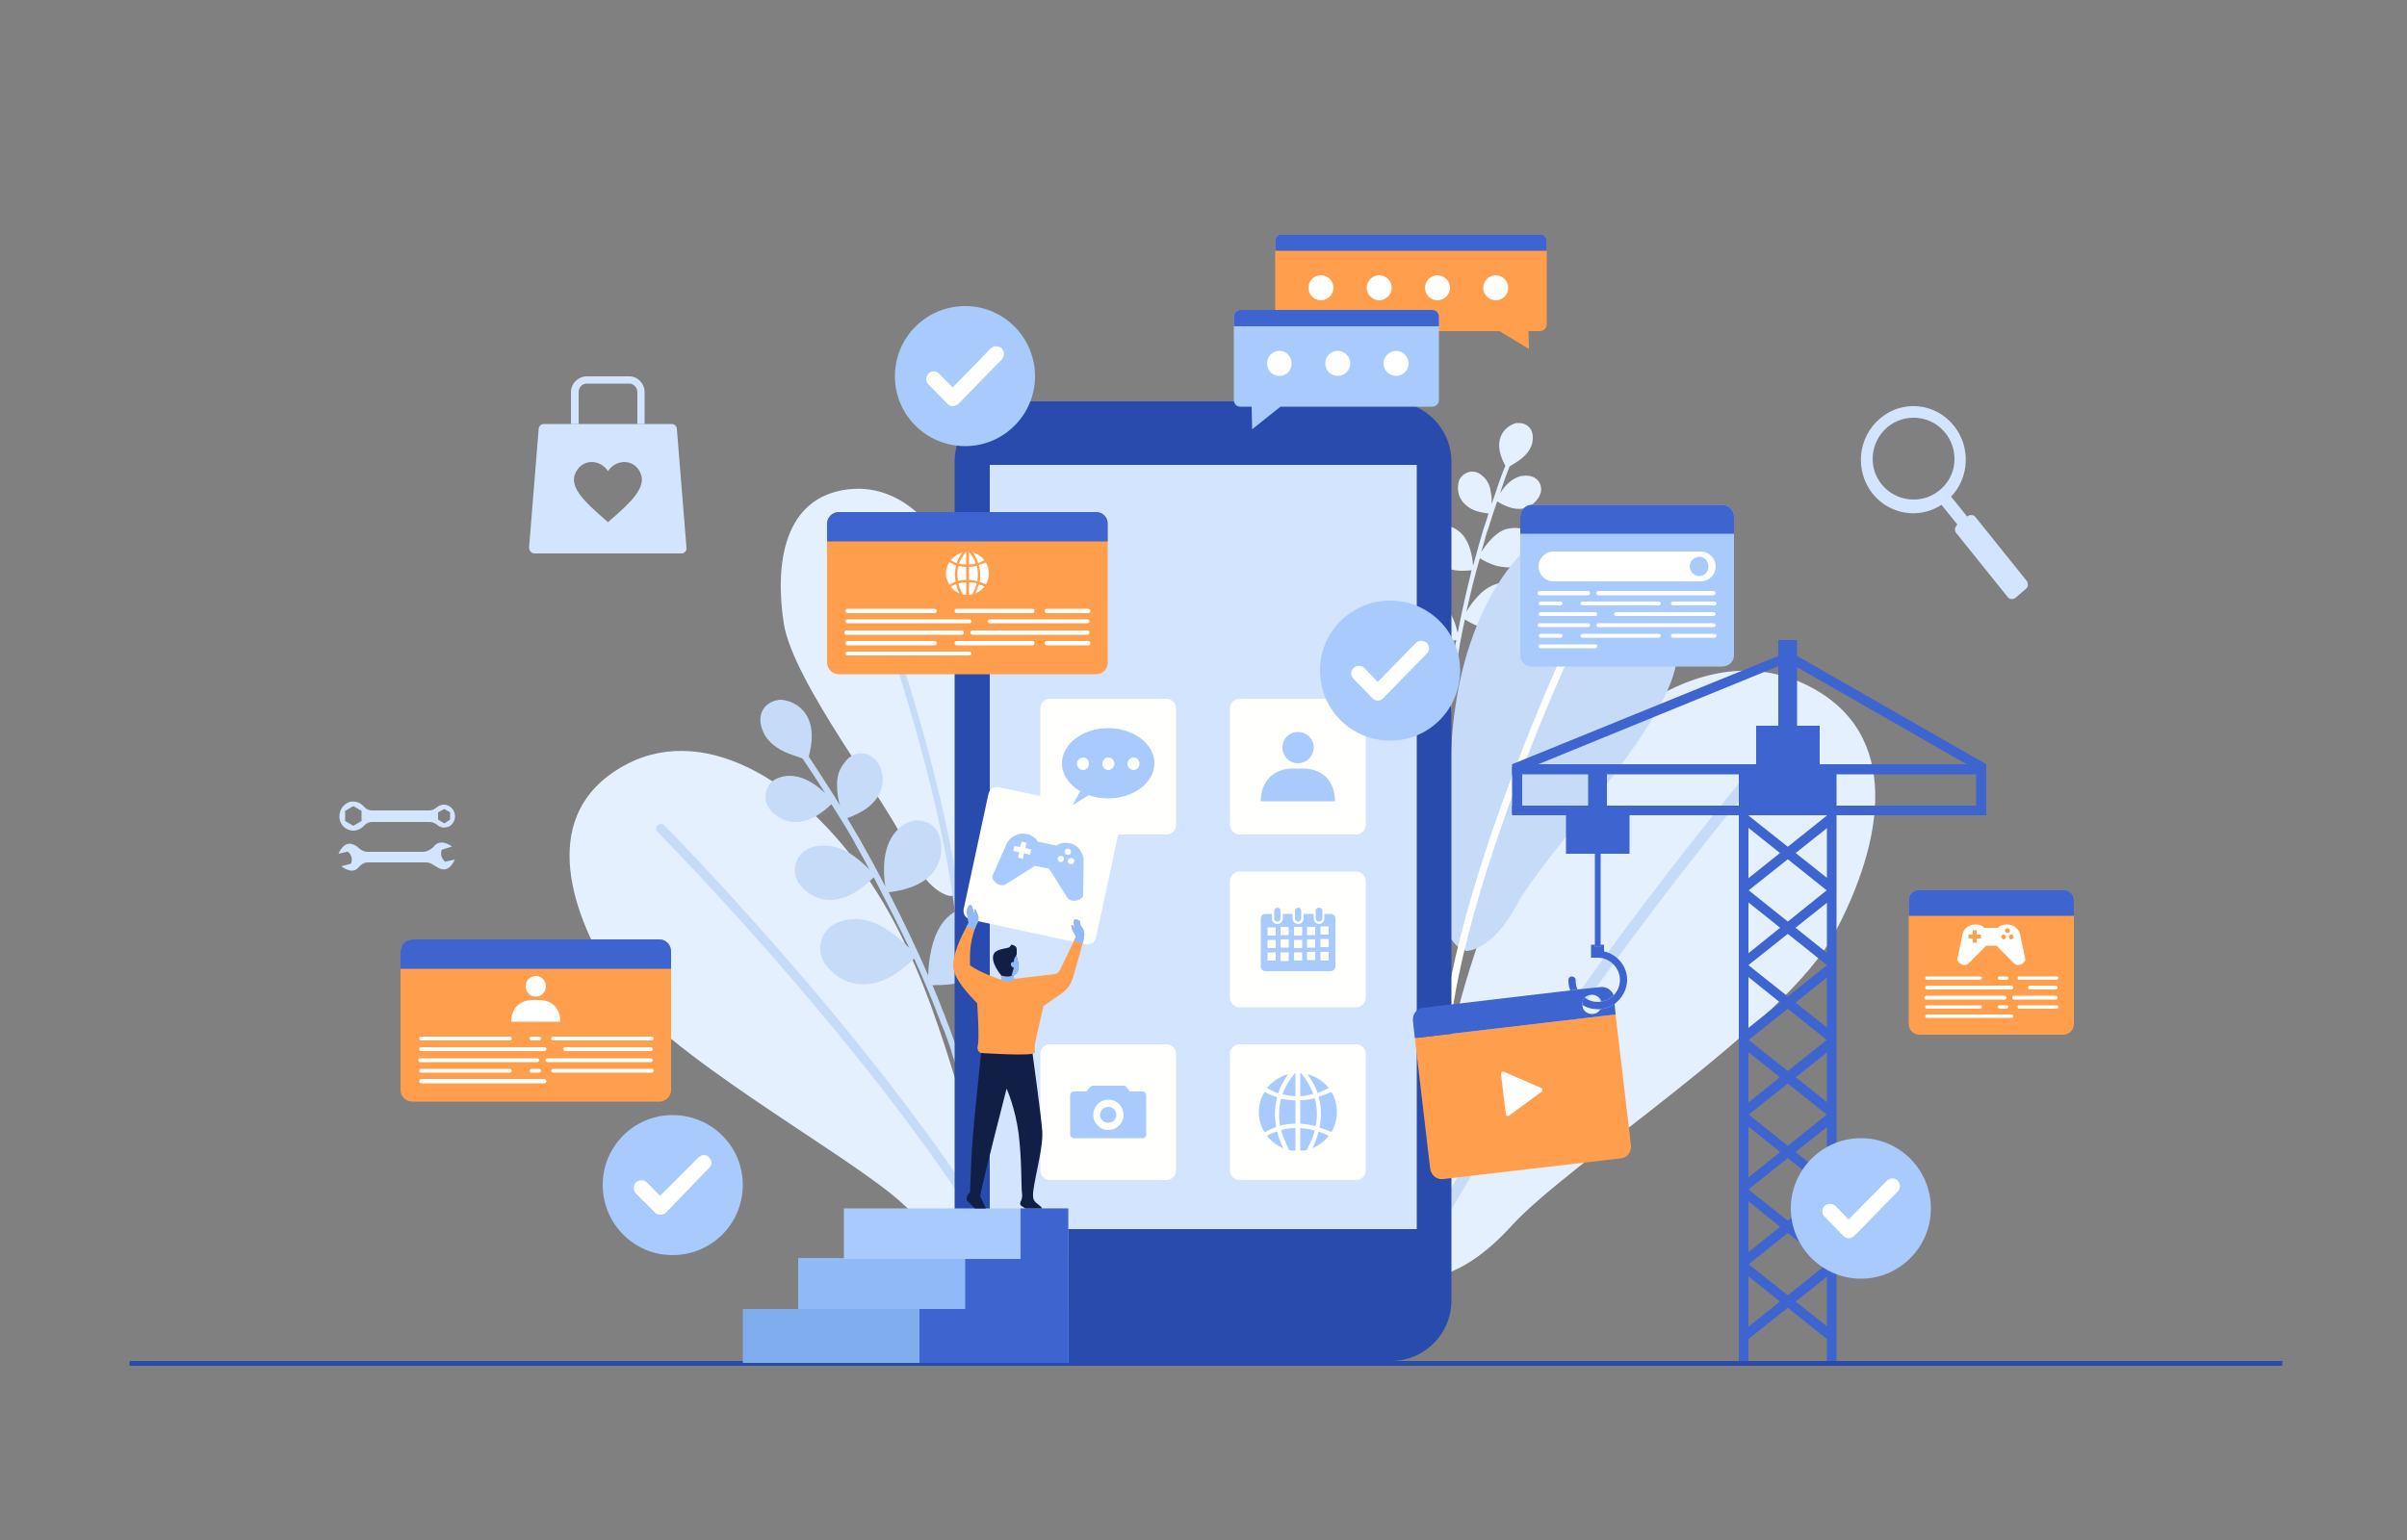 <svg version="1.2" xmlns="http://www.w3.org/2000/svg" viewBox="0 0 500 320" width="500" height="320">
	<rect x="0" y="0" width="500" height="320" fill="#808080" stroke="none"/>
	<title>People Build Mobile App Development Process Flat Design Illustration 04-ai</title>
	<style>
		.s0 { fill: #294bad } 
		.s1 { fill: #e5f0ff } 
		.s2 { fill: #c6dbf7 } 
		.s3 { fill: #ffffff } 
		.s4 { fill: #d3e4ff } 
		.s5 { fill: #fffffe } 
		.s6 { fill: #a8cafc } 
		.s7 { fill: #ff9f4d } 
		.s8 { fill: #3e64cf } 
		.s9 { fill: #80aded } 
		.s10 { fill: #8fbaf7 } 
		.s11 { fill: #111f47 } 
	</style>
	<g id="_Artboards_">
	</g>
	<g id="Layer 1">
		<g id="&lt;Group&gt;">
			<g id="&lt;Group&gt;">
				<g id="&lt;Group&gt;">
					<path id="&lt;Path&gt;" class="s0" d="m474.1 283.8h-447.2v-1h447.2z"/>
				</g>
				<g id="&lt;Group&gt;">
					<g id="&lt;Group&gt;">
						<g id="&lt;Group&gt;">
							<path id="&lt;Path&gt;" class="s1" d="m205 258.2c0 0-6.6 2.4-17.2-7.8-10.7-10.2-50.8-31.6-60.5-47-9.7-15.4-14.7-34.3 1.6-43.9 16.3-9.7 37.2 1.8 51.9 23.8 14.6 21.9 18.6 49.2 23.4 56.8 4.7 7.6 5.4 14.9 0.8 18.1z"/>
						</g>
						<g id="&lt;Group&gt;">
							<path id="&lt;Path&gt;" class="s2" d="m213.6 268.2h-2.1c-24-43.9-74.3-94.7-74.9-95.3-0.4-0.4-0.4-1 0-1.4 0.4-0.4 1-0.4 1.4 0 0.6 0.6 51.7 52.3 75.6 96.7z"/>
						</g>
					</g>
					<g id="&lt;Group&gt;">
						<g id="&lt;Group&gt;">
							<path id="&lt;Path&gt;" class="s1" d="m197.5 186.2c0 0-4.8-0.3-8.9-9.8-4-9.5-23.8-34.4-25.8-46.9-1.9-12.6 0.1-26.1 13.2-27.8 13.1-1.7 23.4 11.5 26.7 29.6 3.3 18.2-1.7 36.8-0.7 43 1 6.2-0.7 11.1-4.5 11.9z"/>
						</g>
						<g id="&lt;Group&gt;">
							<path id="&lt;Path&gt;" class="s2" d="m199.6 213.8q-0.1 0-0.2 0c-0.4-0.1-0.7-0.4-0.6-0.8 4.7-33.5-21.3-99.9-21.6-100.6-0.1-0.3 0-0.7 0.4-0.8 0.3-0.2 0.7 0 0.9 0.3 0.2 0.7 26.4 67.4 21.6 101.3 0 0.3-0.3 0.5-0.5 0.6z"/>
						</g>
					</g>
					<path id="&lt;Path&gt;" class="s2" d="m207.9 192.5q0.1 0.5 0.2 1.1 0 0 0 0c0 1 0 2.1-0.3 3.3-0.5 1.6-1.3 3.3-2.9 4.7-2.1 1.8-5.4 3.1-10.6 3.1q-0.3 0-0.6 0 1 2.3 1.9 4.7v0.1q0.6 1.2 1 2.5 0.3 0.7 0.6 1.5c1.1 3 2.2 6.1 3.2 9.3q0.9 2.8 1.7 5.6 1 3.3 1.7 6.6 0.1 0.3 0.2 0.6l-1.3 0.3q-0.2-1.1-0.5-2.1-1.1-4.8-2.7-9.6-0.8-2.6-1.7-5.1-0.1-0.4-0.2-0.8-0.7-2.1-1.5-4.2-0.3-0.7-0.6-1.4c-1.7-4.6-3.6-9.1-5.6-13.5q-1.8 1.7-3.4 2.8-0.6 0.4-1.2 0.8c-3.5 2-6.5 2-8.8 1.3q-0.2-0.1-0.3-0.1c-3.2-1.2-5.1-3.8-5.5-5v-0.1q-0.2-0.6-0.3-1.3c-0.2-2.8 1.3-6.1 6.4-6.6q0.2 0 0.5 0 0.6-0.1 1.3 0c4.3 0.4 8.2 3.9 10.3 6-2.5-5.2-5-10.1-7.4-14.7-2.3 2.3-4.4 3.6-6.2 4.2q-0.8 0.3-1.6 0.4c-3.9 0.6-6.6-1.7-7.8-3.4q-0.4-0.6-0.5-1-0.1-0.2-0.1-0.4c-0.4-1.5-0.2-3.5 1.3-4.8q0.5-0.5 1.2-0.9 1.2-0.6 2.9-0.7c1.6-0.1 3.1 0.3 4.5 0.9q0.7 0.3 1.3 0.7c1.7 1.1 3.2 2.4 4.1 3.4q-1.4-2.7-2.8-5.1-0.4-0.7-0.8-1.5c-1.5-2.6-3-4.9-4.3-7-3.7 3.6-6.8 4.1-9.1 3.5-1.4-0.4-2.5-1.2-3.3-2-0.5-0.5-0.8-1.1-1-1.5q-0.1-0.1-0.1-0.1c-0.2-0.8-0.3-1.8 0-2.7 0.4-1.5 1.7-2.9 4.6-3.1q1 0 1.9 0.2c2.3 0.5 4.3 2.1 5.7 3.4-2-3.2-3.7-5.7-4.7-7.2-0.5-0.2-1.2-0.4-2-0.7-2.2-0.7-5-2.2-6.1-4.7-1.9-4.1 0.7-6.4 2.9-6.7q0.2-0.1 0.5-0.1c2.4 0 8.6 2.2 6 11.8 1.2 1.8 3 4.6 5.3 8.2q0.6 1 1.2 2c-0.3-0.9-0.5-2.1-0.6-3.3-0.1-1.6 0-3.3 0.9-4.7q0.7-1.2 1.5-1.9c2.1-1.7 4.4-0.9 5.6 0.4 1 0.9 2.8 4.9-0.1 8.4q-0.8 1-2.1 1.9-1.5 1-3.7 1.8 0.8 1.4 1.7 2.9 0.4 0.7 0.9 1.5c1.7 3 3.5 6.3 5.3 9.8-0.4-2.5-0.8-8.1 2.2-11.4q0.8-0.9 1.6-1.4c2.3-1.5 4.4-1 5.9 0.1 0.5 0.4 0.9 0.9 1.1 1.3 1.1 1.6 2.4 8.6-5.3 11.5q-0.9 0.3-1.9 0.6-1.3 0.3-2.9 0.5c2.7 5.3 5.6 11.2 8.2 17.3 0-0.7 0.1-1.7 0.2-2.7 0.4-3.3 1.4-7.5 4.4-9.9 5.1-4 9-1.3 10.3 1.6q0.1 0.3 0.2 0.8z"/>
					<path id="&lt;Path&gt;" class="s1" d="m291 126.9q0 0.3 0.1 0.8 0 0 0 0c0.1 0.6 0.3 1.4 0.7 2.1 0.5 1.1 1.3 2.1 2.6 2.8 1.7 0.9 4.2 1.3 7.7 0.5q0.2-0.1 0.4-0.1-0.3 1.7-0.6 3.5v0.1q-0.1 0.9-0.3 1.8 0 0.5-0.1 1.1-0.5 3.4-0.8 6.8-0.2 2.1-0.3 4.1-0.1 2.4-0.1 4.7 0 0.2 0 0.5l0.9-0.1q-0.1-0.7 0-1.4 0-3.5 0.3-7 0.2-1.9 0.4-3.7 0-0.3 0.1-0.6 0.1-1.5 0.3-3 0.1-0.6 0.2-1.1 0.7-5.1 1.8-10 1.4 0.9 2.7 1.4 0.5 0.2 0.9 0.3c2.7 0.8 4.7 0.4 6.2-0.5q0.1 0 0.2-0.1c1.9-1.2 2.8-3.3 2.9-4.2q0.1-0.5 0-1c-0.2-1.9-1.8-3.9-5.3-3.5q-0.2 0-0.4 0.1-0.4 0-0.8 0.2c-2.9 0.9-5 3.9-6.1 5.7 0.9-4 1.8-7.7 2.8-11.1 1.8 1.1 3.5 1.7 4.8 1.8q0.6 0.1 1.1 0.1c2.8-0.2 4.3-2.2 4.8-3.5q0.2-0.5 0.2-0.8 0-0.1 0-0.3c0.1-1.1-0.4-2.4-1.6-3.1q-0.4-0.2-1-0.4-0.8-0.2-2.1 0c-1 0.1-2 0.6-2.8 1.3q-0.4 0.3-0.8 0.7c-1 1-1.8 2.1-2.3 2.9q0.6-2 1.1-3.9 0.2-0.6 0.4-1.1c0.6-2 1.2-3.8 1.8-5.5 3.1 1.9 5.3 1.8 6.7 1 0.9-0.5 1.5-1.2 1.9-1.8 0.3-0.5 0.4-0.9 0.5-1.2q0-0.1 0-0.1c0.1-0.6 0-1.2-0.3-1.8-0.6-1-1.7-1.7-3.7-1.4q-0.6 0.1-1.2 0.4c-1.5 0.7-2.6 2.1-3.3 3.2 0.8-2.5 1.5-4.4 2-5.6q0.5-0.3 1.3-0.8c1.3-0.8 3-2.2 3.4-4.1 0.6-3.1-1.4-4.2-3-4.1q-0.1 0-0.3 0c-1.7 0.4-5.6 2.8-2.3 8.9-0.6 1.4-1.4 3.6-2.3 6.4q-0.3 0.8-0.6 1.6c0.1-0.7 0.1-1.6-0.1-2.4-0.1-1.1-0.5-2.2-1.3-3.1q-0.7-0.7-1.3-1c-1.7-0.8-3.1 0.1-3.8 1.1-0.5 0.8-1.1 3.8 1.4 5.7q0.7 0.6 1.7 1 1.2 0.4 2.8 0.6-0.3 1.1-0.7 2.2-0.2 0.6-0.4 1.2-1 3.4-2.1 7.5c-0.1-1.8-0.7-5.7-3.2-7.4q-0.7-0.5-1.3-0.7c-1.8-0.7-3.2 0-4 1q-0.4 0.5-0.6 1c-0.4 1.3-0.3 6.2 5.4 7q0.6 0.1 1.4 0.1 0.9 0 2-0.1c-1 4-2 8.4-2.9 13q-0.2-0.8-0.5-1.8c-0.8-2.2-2.2-4.9-4.5-6-4.1-2-6.3 0.5-6.8 2.6q0 0.2 0 0.6z"/>
					<g id="&lt;Group&gt;">
						<g id="&lt;Group&gt;">
							<path id="&lt;Path&gt;" class="s1" d="m294.5 265.3c0 0 7.9 2.2 19.6-10.7 11.7-12.9 57-41.7 67-60.7 10.1-18.9 14.3-41.6-5.7-51.5-20-9.9-43.6 5.4-59 32.5-15.3 27.2-17.6 59.7-22.5 69-5 9.4-5 18.1 0.6 21.4z"/>
						</g>
						<g id="&lt;Group&gt;">
							<path id="&lt;Path&gt;" class="s2" d="m367.5 158.8c-0.6 0.8-52.4 61.5-77.6 114.4h-2.5c25.2-53.5 77.7-115.1 78.4-115.9 0.4-0.4 1.1-0.5 1.6-0.1 0.5 0.4 0.5 1.1 0.1 1.6z"/>
						</g>
					</g>
					<g id="&lt;Group&gt;">
						<g id="&lt;Group&gt;">
							<path id="&lt;Path&gt;" class="s2" d="m304.6 197.6c0 0 5.3 0.2 10.6-9.8 5.4-9.9 29.4-35.1 32.7-48.6 3.4-13.5 2.5-28.4-11.6-31.5-14.1-3.2-26.6 10.2-32 29.6-5.4 19.5-1.8 40.3-3.5 46.9-1.6 6.7-0.3 12.2 3.8 13.4z"/>
						</g>
						<g id="&lt;Group&gt;">
							<path id="&lt;Path&gt;" class="s3" d="m299.6 227.5q0.1 0 0.3 0c0.4 0 0.7-0.4 0.7-0.8-1.9-37 33-106.8 33.3-107.5 0.2-0.3 0-0.8-0.3-1-0.4-0.1-0.8 0-1 0.4-0.4 0.7-35.4 70.8-33.5 108.2 0 0.3 0.2 0.6 0.5 0.7z"/>
						</g>
					</g>
					<g id="&lt;Group&gt;">
						<g id="&lt;Group&gt;">
							<g id="&lt;Group&gt;">
								<path id="&lt;Path&gt;" class="s0" d="m288.9 83.4h-78c-7 0-12.6 5.6-12.6 12.6v174.2c0 7 5.6 12.6 12.6 12.6h78c7 0 12.6-5.6 12.6-12.6v-174.2c0-7-5.6-12.6-12.6-12.6z"/>
							</g>
							<path id="&lt;Path&gt;" class="s4" d="m294.3 255.4h-88.7v-158.8h88.7z"/>
						</g>
						<g id="&lt;Group&gt;">
							<g id="&lt;Group&gt;">
								<path id="&lt;Path&gt;" class="s5" d="m281.7 145.2h-24.2c-1.1 0-2 0.9-2 2v24.2c0 1.1 0.9 2 2 2h24.2c1.1 0 2-0.9 2-2v-24.2c0-1.1-0.9-2-2-2z"/>
								<path id="&lt;Path&gt;" class="s5" d="m242.3 145.2h-24.2c-1.1 0-2 0.9-2 2v24.2c0 1.1 0.9 2 2 2h24.2c1.1 0 2-0.9 2-2v-24.2c0-1.1-0.9-2-2-2z"/>
								<g id="&lt;Group&gt;">
									<path id="&lt;Compound Path&gt;" fill-rule="evenodd" class="s6" d="m277.3 166.5h-15.4c0-4.4 2.9-6.8 6.6-6.8h2.2c3.8 0 6.6 2.4 6.6 6.8zm-4.4-11.2c0 1.8-1.5 3.3-3.3 3.3-1.8 0-3.2-1.5-3.2-3.3 0-1.8 1.4-3.2 3.2-3.2 1.8 0 3.3 1.4 3.3 3.2z"/>
								</g>
							</g>
							<g id="&lt;Group&gt;">
								<path id="&lt;Path&gt;" class="s5" d="m231.3 168.6l-23.7-5c-1.1-0.3-2.1 0.4-2.3 1.5l-5.1 23.7c-0.3 1 0.4 2.1 1.5 2.3l23.7 5.1c1.1 0.2 2.1-0.4 2.3-1.5l5.1-23.7c0.3-1.1-0.4-2.1-1.5-2.4z"/>
								<g id="&lt;Group&gt;">
									<path id="&lt;Compound Path&gt;" fill-rule="evenodd" class="s6" d="m221.7 186.5l-3.4-5.4q-0.2-0.2-0.4-0.6l-3-0.6q-0.2 0.2-0.5 0.4l-5.4 3.4c-1.3 0.9-3.2-0.8-2.8-1.8l2.7-6.1c0.6-1.8 2.5-2.9 4.4-2.5 1 0.2 1.8 0.8 2.3 1.6l3.8 0.8c0.8-0.5 1.7-0.7 2.7-0.5 1 0.2 1.8 0.7 2.3 1.5 0.5 0.7 0.8 1.6 0.7 2.6l-0.1 6.7c0 1-2.4 1.8-3.3 0.5zm-7.5-10l-1.2-0.3 0.2-1.1-1-0.2-0.3 1.1-1.2-0.2-0.2 1 1.2 0.3-0.2 1.1 1 0.3 0.2-1.2 1.3 0.3zm6.4 1.4c-0.3-0.2-0.7 0-0.8 0.3-0.2 0.3 0 0.7 0.3 0.9 0.3 0.1 0.7 0 0.9-0.4 0.1-0.3 0-0.7-0.4-0.8zm1.8-0.6c0.2-0.4 0-0.8-0.3-0.9-0.4-0.2-0.7 0-0.9 0.3-0.1 0.3 0 0.7 0.3 0.9 0.4 0.1 0.8 0 0.9-0.3zm0.7 1.9c0.2-0.3 0-0.7-0.3-0.9-0.4-0.1-0.8 0-0.9 0.4-0.2 0.3 0 0.7 0.3 0.8 0.4 0.2 0.8 0 0.9-0.3z"/>
								</g>
							</g>
							<g id="&lt;Group&gt;">
								<path id="&lt;Path&gt;" class="s5" d="m281.7 181.1h-24.2c-1.1 0-2 0.9-2 2v24.2c0 1.1 0.9 2 2 2h24.2c1.1 0 2-0.9 2-2v-24.2c0-1.1-0.9-2-2-2z"/>
								<g id="&lt;Group&gt;">
									<g id="&lt;Group&gt;">
										<path id="&lt;Compound Path&gt;" fill-rule="evenodd" class="s6" d="m277.4 190.9v9.9c0 0.6-0.5 1-1 1h-13.5c-0.6 0-1-0.4-1-1v-9.9c0-0.6 0.4-1 1-1h1.3v0.9c0 0.7 0.5 1.2 1.1 1.2 0.7 0 1.2-0.5 1.2-1.2v-0.9h2v0.9c0 0.7 0.5 1.2 1.2 1.2 0.6 0 1.1-0.5 1.1-1.2v-0.9h2.1v0.9c0 0.7 0.5 1.2 1.1 1.2 0.6 0 1.1-0.5 1.1-1.2v-0.9h1.3c0.5 0 1 0.4 1 1zm-12.4 7h-1.7v1.7h1.7zm0-2.6h-1.7v1.7h1.7zm0-2.6h-1.7v1.7h1.7zm2.7 5.2h-1.7v1.8h1.7zm0-2.7h-1.7v1.7h1.7zm0-2.6h-1.7v1.7h1.7zm2.8 5.3h-1.7v1.7h1.7zm0-2.6h-1.7v1.7h1.7zm0-2.7h-1.7v1.8h1.7zm2.7 5.2h-1.7v1.7h1.7zm0-2.6h-1.7v1.7h1.7zm0-2.6h-1.7v1.7h1.7zm2.8 5.2h-1.7v1.8h1.7zm0-2.7h-1.7v1.7h1.7zm0-2.6h-1.7v1.7h1.7z"/>
									</g>
									<g id="&lt;Group&gt;">
										<path id="&lt;Path&gt;" class="s6" d="m265.3 188.6c-0.3 0-0.6 0.3-0.6 0.6v1.6c0 0.4 0.3 0.7 0.6 0.7 0.4 0 0.7-0.3 0.7-0.7v-1.6c0-0.3-0.3-0.6-0.7-0.6z"/>
									</g>
									<g id="&lt;Group&gt;">
										<path id="&lt;Path&gt;" class="s6" d="m269.7 188.6c-0.4 0-0.7 0.3-0.7 0.6v1.6c0 0.4 0.3 0.7 0.7 0.7 0.3 0 0.6-0.3 0.6-0.7v-1.6c0-0.3-0.3-0.6-0.6-0.6z"/>
									</g>
									<g id="&lt;Group&gt;">
										<path id="&lt;Path&gt;" class="s6" d="m274 188.6c-0.4 0-0.7 0.3-0.7 0.6v1.6c0 0.4 0.3 0.7 0.7 0.7 0.4 0 0.7-0.3 0.7-0.7v-1.6c0-0.3-0.3-0.6-0.7-0.6z"/>
									</g>
								</g>
							</g>
							<g id="&lt;Group&gt;">
								<path id="&lt;Path&gt;" class="s5" d="m242.3 217h-24.2c-1.1 0-2 0.9-2 1.9v24.3c0 1.1 0.9 2 2 2h24.2c1.1 0 2-0.9 2-2v-24.3c0-1-0.9-1.9-2-1.9z"/>
								<g id="&lt;Group&gt;">
									<g id="&lt;Group&gt;">
										<path id="&lt;Compound Path&gt;" fill-rule="evenodd" class="s6" d="m238.1 227.6v8.1c0 0.4-0.3 0.8-0.7 0.8h-14.3c-0.5 0-0.8-0.4-0.8-0.8v-8.1c0-0.4 0.3-0.8 0.8-0.8h2.6l0.8-1q0.2-0.1 0.4-0.2h6.7q0.2 0.1 0.3 0.2l0.8 1h2.7c0.4 0 0.7 0.4 0.7 0.8zm-4.7 4.1c0-1.8-1.4-3.2-3.2-3.2-1.7 0-3.1 1.4-3.1 3.2 0 1.7 1.4 3.1 3.1 3.1 1.8 0 3.2-1.4 3.2-3.1z"/>
									</g>
									<path id="&lt;Path&gt;" class="s6" d="m228.5 231.7c0-1 0.8-1.7 1.7-1.7 1 0 1.7 0.7 1.7 1.7 0 0.9-0.7 1.6-1.7 1.6-0.9 0-1.7-0.7-1.7-1.6z"/>
								</g>
							</g>
							<g id="&lt;Group&gt;">
								<path id="&lt;Path&gt;" class="s5" d="m281.7 217h-24.2c-1.1 0-2 0.9-2 1.9v24.3c0 1.1 0.9 2 2 2h24.2c1.1 0 2-0.9 2-2v-24.3c0-1-0.9-1.9-2-1.9z"/>
								<g id="&lt;Group&gt;">
									<path id="&lt;Path&gt;" class="s6" d="m265.1 234.2q-1.2 0.4-2.4 1.1c-0.8-1.2-1.2-2.7-1.2-4.2 0-1.6 0.4-3 1.2-4.2q1.3 0.7 2.6 1.1-0.8 3-0.2 6.2z"/>
									<path id="&lt;Path&gt;" class="s6" d="m265.3 235.1q0.4 1.7 1.3 3.5c-1.4-0.6-2.5-1.4-3.4-2.6q1-0.6 2.1-0.9z"/>
									<path id="&lt;Path&gt;" class="s6" d="m265.5 227.2q-1.1-0.4-2.3-1.1c1.1-1.4 2.6-2.4 4.4-2.9q-1.4 1.9-2.1 4z"/>
									<path id="&lt;Path&gt;" class="s6" d="m269 223q0 0 0.1 0v4.8q-1.4-0.1-2.7-0.4 0.8-2.3 2.6-4.4z"/>
									<path id="&lt;Path&gt;" class="s6" d="m266.1 228.3q1.5 0.3 3 0.4v4.8q-1.6 0-3.2 0.4-0.5-2.9 0.2-5.6z"/>
									<path id="&lt;Path&gt;" class="s6" d="m269.1 234.4v4.7q-0.7 0-1.3-0.1-1.1-2.2-1.7-4.2 1.5-0.4 3-0.4z"/>
									<path id="&lt;Path&gt;" class="s6" d="m272.8 227.3q-1.4 0.4-2.7 0.5v-4.8q0.1 0 0.2 0 1.7 2.1 2.5 4.3z"/>
									<path id="&lt;Path&gt;" class="s6" d="m273.1 234.9q-0.5 2-1.7 4.1-0.6 0.1-1.3 0.1v-4.7q1.5 0.1 3 0.5z"/>
									<path id="&lt;Path&gt;" class="s6" d="m273.3 234q-1.6-0.4-3.2-0.5v-4.9q1.5 0 3-0.4 0.8 2.8 0.2 5.8z"/>
									<path id="&lt;Path&gt;" class="s6" d="m273.9 235.1q1.1 0.4 2.1 0.9c-0.8 1.1-2 2-3.4 2.6q0.9-1.8 1.3-3.5z"/>
									<path id="&lt;Path&gt;" class="s6" d="m273.7 227.1q-0.7-2-2.1-3.9c1.8 0.5 3.4 1.5 4.4 2.9q-1.2 0.6-2.3 1z"/>
									<path id="&lt;Path&gt;" class="s6" d="m277.7 231.1c0 1.5-0.4 2.9-1.1 4.1q-1.3-0.5-2.5-0.9 0.7-3.3-0.2-6.4 1.3-0.4 2.7-1c0.7 1.2 1.1 2.6 1.1 4.2z"/>
								</g>
							</g>
							<g id="&lt;Group&gt;">
								<path id="&lt;Compound Path&gt;" fill-rule="evenodd" class="s6" d="m239.8 158.6c0 4-4.3 7.3-9.6 7.3-1.4 0-2.8-0.2-4-0.7l-3.4 2.1 1.6-2.9c-2.3-1.3-3.8-3.4-3.8-5.8 0-4 4.3-7.3 9.6-7.3 5.3 0 9.6 3.3 9.6 7.3zm-13.6 0.1c0-0.7-0.5-1.3-1.2-1.3-0.7 0-1.3 0.6-1.3 1.3 0 0.7 0.6 1.3 1.3 1.3 0.7 0 1.2-0.6 1.2-1.3zm5.3 0c0-0.7-0.6-1.3-1.3-1.3-0.7 0-1.2 0.6-1.2 1.3 0 0.7 0.5 1.3 1.2 1.3 0.7 0 1.3-0.6 1.3-1.3zm5.2 0c0-0.7-0.5-1.3-1.2-1.3-0.7 0-1.3 0.6-1.3 1.3 0 0.7 0.6 1.3 1.3 1.3 0.7 0 1.2-0.6 1.2-1.3z"/>
							</g>
						</g>
					</g>
					<g id="&lt;Group&gt;">
						<g id="&lt;Group&gt;">
							<path id="&lt;Path&gt;" class="s7" d="m338.8 238c0.1 1.4-0.8 2.6-2.2 2.7l-36.8 4.3c-1.3 0.2-2.5-0.8-2.7-2.1l-3.2-27.2 41.7-4.9z"/>
							<path id="&lt;Path&gt;" class="s8" d="m335.6 210.8l-41.7 4.9-0.4-3.6c-0.1-1.4 0.8-2.6 2.2-2.7l30.5-3.6 1.5-0.2 4.8-0.5c1.2-0.1 2.3 0.6 2.7 1.7-0.7 0.7-1.6 1.2-2.6 1.3-0.2-0.8-1-1.4-1.9-1.4-0.6 0-1.2 0.2-1.5 0.6-0.4 0.4-0.5 0.9-0.5 1.4v0.1c0 1.1 0.9 1.9 2 1.9 0.8 0 1.4-0.4 1.8-1 1-0.1 2-0.5 2.9-1.1z"/>
						</g>
						<path id="&lt;Path&gt;" class="s3" d="m320.2 226.1l-7.8-3.4c-0.3-0.1-0.6 0.1-0.6 0.5l1 8.3c0 0.4 0.4 0.5 0.7 0.3l6.8-5c0.2-0.2 0.2-0.6-0.1-0.7z"/>
					</g>
					<g id="&lt;Group&gt;">
						<g id="&lt;Group&gt;">
							<g id="&lt;Group&gt;">
								<path id="&lt;Path&gt;" class="s8" d="m363.2 282.8h-2v-113.5h2z"/>
								<path id="&lt;Path&gt;" class="s8" d="m381.5 282.8h-2v-113.5h2z"/>
								<g id="&lt;Group&gt;">
									<path id="&lt;Path&gt;" class="s8" d="m361.8 170.9l1.2-1.6 18 14.3-1.3 1.6z"/>
									<path id="&lt;Path&gt;" class="s8" d="m381 170.9l-1.3-1.6-17.9 14.3 1.2 1.6z"/>
								</g>
								<g id="&lt;Group&gt;">
									<path id="&lt;Path&gt;" class="s8" d="m361.8 186.4l1.2-1.6 18 14.4-1.3 1.5z"/>
									<path id="&lt;Path&gt;" class="s8" d="m381 186.4l-1.3-1.6-17.9 14.4 1.2 1.5z"/>
								</g>
								<g id="&lt;Group&gt;">
									<path id="&lt;Path&gt;" class="s8" d="m361.8 201.9l1.2-1.5 18 14.3-1.3 1.6z"/>
									<path id="&lt;Path&gt;" class="s8" d="m381 201.9l-1.3-1.5-17.9 14.3 1.2 1.6z"/>
								</g>
								<g id="&lt;Group&gt;">
									<path id="&lt;Path&gt;" class="s8" d="m361.8 217.5l1.2-1.6 18 14.3-1.3 1.6z"/>
									<path id="&lt;Path&gt;" class="s8" d="m381 217.5l-1.3-1.6-17.9 14.3 1.2 1.6z"/>
								</g>
								<g id="&lt;Group&gt;">
									<path id="&lt;Path&gt;" class="s8" d="m361.8 233l1.2-1.6 18 14.4-1.3 1.5z"/>
									<path id="&lt;Path&gt;" class="s8" d="m381 233l-1.3-1.6-17.9 14.4 1.2 1.5z"/>
								</g>
								<g id="&lt;Group&gt;">
									<path id="&lt;Path&gt;" class="s8" d="m361.8 248.5l1.2-1.5 18 14.3-1.3 1.6z"/>
									<path id="&lt;Path&gt;" class="s8" d="m381 248.5l-1.3-1.5-17.9 14.3 1.2 1.6z"/>
								</g>
								<g id="&lt;Group&gt;">
									<path id="&lt;Path&gt;" class="s8" d="m361.8 264.1l1.2-1.6 18 14.3-1.3 1.6z"/>
									<path id="&lt;Path&gt;" class="s8" d="m381 264.1l-1.3-1.6-17.9 14.3 1.2 1.6z"/>
								</g>
							</g>
							<path id="&lt;Path&gt;" class="s8" d="m381.5 158.8h-20.3v10.6h20.3z"/>
							<g id="&lt;Group&gt;">
								<path id="&lt;Path&gt;" class="s8" d="m314.1 160.9v-2.1h49.4v2.1z"/>
								<path id="&lt;Path&gt;" class="s8" d="m314.1 159.3h2.1v9.8h-2.1z"/>
								<path id="&lt;Path&gt;" class="s8" d="m314.1 169.4v-2h49.4v2z"/>
							</g>
							<g id="&lt;Group&gt;">
								<path id="&lt;Path&gt;" class="s8" d="m412.6 160.9v-2.1h-49.4v2.1z"/>
								<path id="&lt;Path&gt;" class="s8" d="m412.6 159.3h-2.1v9.8h2.1z"/>
								<path id="&lt;Path&gt;" class="s8" d="m412.6 169.4v-2h-49.4v2z"/>
							</g>
							<g id="&lt;Group&gt;">
								<path id="&lt;Path&gt;" class="s8" d="m333.8 177.4h-3.9v-17.4h3.9z"/>
								<path id="&lt;Path&gt;" class="s8" d="m338.5 177.4h-13.2v-8.1h13.2z"/>
							</g>
							<g id="&lt;Group&gt;">
								<path id="&lt;Path&gt;" class="s8" d="m373.3 158.9h-3.9v-25.9h3.9z"/>
								<path id="&lt;Path&gt;" class="s8" d="m378 158.9h-13.2v-8.1h13.2z"/>
							</g>
							<g id="&lt;Group&gt;">
								<path id="&lt;Path&gt;" class="s8" d="m332.5 177.4v19.3h-1.2v-19.3z"/>
							</g>
							<path id="&lt;Path&gt;" class="s8" d="m370.2 138.1l-0.8-1.8-55.3 22.5 0.8 1.9z"/>
							<path id="&lt;Path&gt;" class="s8" d="m372.2 138l1.1-1.7 39.3 22.5-1.1 1.7z"/>
						</g>
						<path id="&lt;Path&gt;" class="s8" d="m338 203.6c0 2-1.1 3.9-2.6 5-0.9 0.6-1.9 1-2.9 1.1q-0.3 0-0.6 0c-1.2 0-2.3-0.3-3.2-0.9v-0.1c0-0.5 0.1-1 0.5-1.4 0.8 0.6 1.7 0.9 2.7 0.9q0.4 0 0.7-0.1c1-0.1 1.9-0.6 2.6-1.3 0.8-0.8 1.3-1.9 1.3-3.2 0-2.5-2.1-4.6-4.6-4.6 0 0-0.8 0-0.8 0h-0.6v-2.7h0.8v0.4h1.2v-0.4h0.7v1.4c2.7 0.6 4.8 3 4.8 5.9z"/>
						<path id="&lt;Path&gt;" class="s8" d="m327.7 205.6l-1.5 0.2c-0.3-0.7-0.4-1.4-0.4-2.2 0-0.4 0.3-0.7 0.7-0.7 0.4 0 0.8 0.3 0.8 0.7 0 0.7 0.1 1.4 0.4 2z"/>
						<path id="&lt;Path&gt;" class="s8" d="m332.5 196.3v0.4h-1.2v-0.4z"/>
					</g>
					<g id="&lt;Group&gt;">
						<g id="&lt;Group&gt;">
							<g id="&lt;Group&gt;">
								<path id="&lt;Path&gt;" class="s6" d="m357.7 104.9h-39.5c-1.3 0-2.4 1.1-2.4 2.4v28.8c0 1.4 1.1 2.4 2.4 2.4h39.5c1.4 0 2.5-1 2.5-2.4v-28.8c0-1.3-1.1-2.4-2.5-2.4z"/>
								<path id="&lt;Path&gt;" class="s8" d="m357.7 104.9h-39.5c-1.3 0-2.4 1.1-2.4 2.4v3.6h44.4v-3.6c0-1.3-1.1-2.4-2.5-2.4z"/>
							</g>
						</g>
						<g id="&lt;Group&gt;">
							<g id="&lt;Group&gt;">
								<path id="&lt;Path&gt;" class="s3" d="m353.3 114.6h-30.6c-1.7 0-3.1 1.4-3.1 3.1 0 1.7 1.4 3.1 3.1 3.1h30.6c1.7 0 3.1-1.4 3.1-3.1 0-1.7-1.4-3.1-3.1-3.1z"/>
								<path id="&lt;Path&gt;" class="s6" d="m351 117.7c0-1.1 0.9-2 2-2 1.1 0 1.9 0.9 1.9 2 0 1.1-0.8 2-1.9 2-1.1 0-2-0.9-2-2z"/>
							</g>
							<g id="&lt;Group&gt;">
								<g id="&lt;Group&gt;">
									<g id="&lt;Group&gt;">
										<path id="&lt;Path&gt;" class="s3" d="m355.9 123.7h-23.9c-0.2 0-0.4-0.2-0.4-0.5 0-0.2 0.2-0.4 0.4-0.4h23.9c0.3 0 0.5 0.2 0.5 0.4 0 0.3-0.2 0.5-0.5 0.5z"/>
									</g>
									<g id="&lt;Group&gt;">
										<path id="&lt;Path&gt;" class="s3" d="m329.9 123.7h-10.1c-0.2 0-0.4-0.2-0.4-0.5 0-0.2 0.2-0.4 0.4-0.4h10.1c0.2 0 0.4 0.2 0.4 0.4 0 0.3-0.2 0.5-0.4 0.5z"/>
									</g>
									<g id="&lt;Group&gt;">
										<path id="&lt;Path&gt;" class="s3" d="m324.2 125.8h-4.2c-0.2 0-0.4-0.2-0.4-0.4 0-0.2 0.2-0.4 0.4-0.4h4.2c0.2 0 0.4 0.2 0.4 0.4 0 0.2-0.2 0.4-0.4 0.4z"/>
									</g>
									<g id="&lt;Group&gt;">
										<path id="&lt;Path&gt;" class="s3" d="m344.5 125.8h-15.8c-0.2 0-0.4-0.2-0.4-0.4 0-0.2 0.2-0.4 0.4-0.4h15.8c0.3 0 0.5 0.2 0.5 0.4 0 0.2-0.2 0.4-0.5 0.4z"/>
									</g>
									<g id="&lt;Group&gt;">
										<path id="&lt;Path&gt;" class="s3" d="m356.1 125.8h-8.6c-0.2 0-0.4-0.2-0.4-0.4 0-0.2 0.2-0.4 0.4-0.4h8.6c0.3 0 0.5 0.2 0.5 0.4 0 0.2-0.2 0.4-0.5 0.4z"/>
									</g>
									<g id="&lt;Group&gt;">
										<path id="&lt;Path&gt;" class="s3" d="m331.4 128h-11.4c-0.2 0-0.4-0.2-0.4-0.4 0-0.2 0.2-0.4 0.4-0.4h11.4c0.2 0 0.4 0.2 0.4 0.4 0 0.2-0.2 0.4-0.4 0.4z"/>
									</g>
									<g id="&lt;Group&gt;">
										<path id="&lt;Path&gt;" class="s3" d="m355.9 128h-20.2c-0.2 0-0.4-0.2-0.4-0.4 0-0.2 0.2-0.4 0.4-0.4h20.2c0.3 0 0.5 0.2 0.5 0.4 0 0.2-0.2 0.4-0.5 0.4z"/>
									</g>
								</g>
							</g>
							<g id="&lt;Group&gt;">
								<g id="&lt;Group&gt;">
									<g id="&lt;Group&gt;">
										<path id="&lt;Path&gt;" class="s3" d="m355.9 130.3h-23.9c-0.2 0-0.4-0.1-0.4-0.4 0-0.2 0.2-0.4 0.4-0.4h23.9c0.3 0 0.5 0.2 0.5 0.4 0 0.3-0.2 0.4-0.5 0.4z"/>
									</g>
									<g id="&lt;Group&gt;">
										<path id="&lt;Path&gt;" class="s3" d="m329.9 130.3h-10.1c-0.2 0-0.4-0.1-0.4-0.4 0-0.2 0.2-0.4 0.4-0.4h10.1c0.2 0 0.4 0.2 0.4 0.4 0 0.3-0.2 0.4-0.4 0.4z"/>
									</g>
									<g id="&lt;Group&gt;">
										<path id="&lt;Path&gt;" class="s3" d="m324.2 132.5h-4.2c-0.2 0-0.4-0.2-0.4-0.4 0-0.2 0.2-0.4 0.4-0.4h4.2c0.2 0 0.4 0.2 0.4 0.4 0 0.2-0.2 0.4-0.4 0.4z"/>
									</g>
									<g id="&lt;Group&gt;">
										<path id="&lt;Path&gt;" class="s3" d="m344.5 132.5h-15.8c-0.2 0-0.4-0.2-0.4-0.4 0-0.2 0.2-0.4 0.4-0.4h15.8c0.3 0 0.5 0.2 0.5 0.4 0 0.2-0.2 0.4-0.5 0.4z"/>
									</g>
									<g id="&lt;Group&gt;">
										<path id="&lt;Path&gt;" class="s3" d="m356.1 132.5h-8.6c-0.2 0-0.4-0.2-0.4-0.4 0-0.2 0.2-0.4 0.4-0.4h8.6c0.3 0 0.5 0.2 0.5 0.4 0 0.2-0.2 0.4-0.5 0.4z"/>
									</g>
									<g id="&lt;Group&gt;">
										<path id="&lt;Path&gt;" class="s3" d="m331.4 134.7h-11.4c-0.2 0-0.4-0.2-0.4-0.4 0-0.3 0.2-0.4 0.4-0.4h11.4c0.2 0 0.4 0.1 0.4 0.4 0 0.2-0.2 0.4-0.4 0.4z"/>
									</g>
								</g>
							</g>
						</g>
					</g>
					<g id="&lt;Group&gt;">
						<g id="&lt;Group&gt;">
							<g id="&lt;Group&gt;">
								<g id="&lt;Group&gt;">
									<path id="&lt;Path&gt;" class="s7" d="m227.7 106.4h-53.5c-1.3 0-2.4 1.1-2.4 2.4v28.8c0 1.4 1.1 2.5 2.4 2.5h53.5c1.4 0 2.4-1.1 2.4-2.5v-28.8c0-1.3-1-2.4-2.4-2.4z"/>
									<path id="&lt;Path&gt;" class="s8" d="m227.7 106.4h-53.5c-1.3 0-2.4 1.1-2.4 2.4v3.7h58.3v-3.7c0-1.3-1-2.4-2.4-2.4z"/>
								</g>
							</g>
							<g id="&lt;Group&gt;">
								<g id="&lt;Group&gt;">
									<g id="&lt;Group&gt;">
										<g id="&lt;Group&gt;">
											<path id="&lt;Path&gt;" class="s3" d="m194.1 127.4h-18c-0.3 0-0.5-0.2-0.5-0.5 0-0.2 0.2-0.4 0.5-0.4h18c0.3 0 0.5 0.2 0.5 0.4 0 0.3-0.2 0.5-0.5 0.5z"/>
										</g>
										<g id="&lt;Group&gt;">
											<path id="&lt;Path&gt;" class="s3" d="m214.5 127.4h-15.8c-0.3 0-0.4-0.2-0.4-0.5 0-0.2 0.1-0.4 0.4-0.4h15.8c0.2 0 0.4 0.2 0.4 0.4 0 0.3-0.2 0.5-0.4 0.5z"/>
										</g>
										<g id="&lt;Group&gt;">
											<path id="&lt;Path&gt;" class="s3" d="m226.1 127.4h-8.6c-0.3 0-0.5-0.2-0.5-0.5 0-0.2 0.2-0.4 0.5-0.4h8.6c0.2 0 0.4 0.2 0.4 0.4 0 0.3-0.2 0.5-0.4 0.5z"/>
										</g>
										<g id="&lt;Group&gt;">
											<path id="&lt;Path&gt;" class="s3" d="m201.3 129.5h-25.2c-0.3 0-0.5-0.1-0.5-0.4 0-0.2 0.2-0.4 0.5-0.4h25.2c0.3 0 0.5 0.2 0.5 0.4 0 0.3-0.2 0.4-0.5 0.4z"/>
										</g>
										<g id="&lt;Group&gt;">
											<path id="&lt;Path&gt;" class="s3" d="m225.9 129.5h-20.3c-0.2 0-0.4-0.1-0.4-0.4 0-0.2 0.2-0.4 0.4-0.4h20.3c0.2 0 0.4 0.2 0.4 0.4 0 0.3-0.2 0.4-0.4 0.4z"/>
										</g>
									</g>
								</g>
								<g id="&lt;Group&gt;">
									<g id="&lt;Group&gt;">
										<g id="&lt;Group&gt;">
											<path id="&lt;Path&gt;" class="s3" d="m225.9 131.9h-23.9c-0.3 0-0.4-0.2-0.4-0.4 0-0.3 0.1-0.5 0.4-0.5h23.9c0.2 0 0.4 0.2 0.4 0.5 0 0.2-0.2 0.4-0.4 0.4z"/>
										</g>
										<g id="&lt;Group&gt;">
											<path id="&lt;Path&gt;" class="s3" d="m199.8 131.9h-24c-0.2 0-0.4-0.2-0.4-0.4 0-0.3 0.2-0.5 0.4-0.5h24c0.3 0 0.4 0.2 0.4 0.5 0 0.2-0.1 0.4-0.4 0.4z"/>
										</g>
										<g id="&lt;Group&gt;">
											<path id="&lt;Path&gt;" class="s3" d="m194.1 134.1h-18c-0.3 0-0.5-0.2-0.5-0.5 0-0.2 0.2-0.4 0.5-0.4h18c0.3 0 0.5 0.2 0.5 0.4 0 0.3-0.2 0.5-0.5 0.5z"/>
										</g>
										<g id="&lt;Group&gt;">
											<path id="&lt;Path&gt;" class="s3" d="m214.5 134.1h-15.8c-0.3 0-0.4-0.2-0.4-0.5 0-0.2 0.1-0.4 0.4-0.4h15.8c0.2 0 0.4 0.2 0.4 0.4 0 0.3-0.2 0.5-0.4 0.5z"/>
										</g>
										<g id="&lt;Group&gt;">
											<path id="&lt;Path&gt;" class="s3" d="m226.1 134.1h-8.6c-0.3 0-0.5-0.2-0.5-0.5 0-0.2 0.2-0.4 0.5-0.4h8.6c0.2 0 0.4 0.2 0.4 0.4 0 0.3-0.2 0.5-0.4 0.5z"/>
										</g>
										<g id="&lt;Group&gt;">
											<path id="&lt;Path&gt;" class="s3" d="m201.3 136.2h-25.2c-0.3 0-0.5-0.2-0.5-0.4 0-0.2 0.2-0.4 0.5-0.4h25.2c0.3 0 0.5 0.2 0.5 0.4 0 0.2-0.2 0.4-0.5 0.4z"/>
										</g>
									</g>
								</g>
							</g>
						</g>
						<g id="&lt;Group&gt;">
							<path id="&lt;Path&gt;" class="s3" d="m198.5 120.9q-0.7 0.2-1.3 0.6c-0.4-0.7-0.7-1.5-0.7-2.3 0-0.9 0.3-1.7 0.7-2.4q0.7 0.4 1.4 0.7-0.4 1.6-0.1 3.4z"/>
							<path id="&lt;Path&gt;" class="s3" d="m198.6 121.4q0.2 0.9 0.7 1.9c-0.7-0.3-1.4-0.8-1.8-1.4q0.5-0.3 1.1-0.5z"/>
							<path id="&lt;Path&gt;" class="s3" d="m198.7 117q-0.6-0.2-1.2-0.6c0.6-0.7 1.4-1.3 2.4-1.6q-0.8 1.1-1.2 2.2z"/>
							<path id="&lt;Path&gt;" class="s3" d="m200.6 114.7q0.1 0 0.1 0v2.6q-0.8 0-1.5-0.2 0.5-1.2 1.4-2.4z"/>
							<path id="&lt;Path&gt;" class="s3" d="m199.1 117.6q0.8 0.2 1.6 0.2v2.7q-0.9 0-1.7 0.2-0.3-1.6 0.1-3.1z"/>
							<path id="&lt;Path&gt;" class="s3" d="m200.7 121v2.6q-0.4 0-0.7-0.1-0.7-1.2-0.9-2.3 0.8-0.2 1.6-0.2z"/>
							<path id="&lt;Path&gt;" class="s3" d="m202.7 117.1q-0.7 0.2-1.4 0.2v-2.6q0 0 0 0 1 1.2 1.4 2.4z"/>
							<path id="&lt;Path&gt;" class="s3" d="m202.9 121.2q-0.3 1.1-0.9 2.3-0.4 0.1-0.7 0.1v-2.6q0.7 0 1.6 0.2z"/>
							<path id="&lt;Path&gt;" class="s3" d="m203 120.8q-0.9-0.3-1.7-0.3v-2.7q0.7 0 1.6-0.2 0.4 1.5 0.1 3.2z"/>
							<path id="&lt;Path&gt;" class="s3" d="m203.3 121.4q0.6 0.2 1.2 0.5c-0.5 0.6-1.1 1.1-1.9 1.4q0.5-1 0.7-1.9z"/>
							<path id="&lt;Path&gt;" class="s3" d="m203.2 117q-0.4-1.1-1.1-2.2c1 0.3 1.8 0.9 2.4 1.6q-0.7 0.4-1.3 0.6z"/>
							<path id="&lt;Path&gt;" class="s3" d="m205.4 119.2c0 0.8-0.2 1.6-0.6 2.2q-0.7-0.3-1.3-0.5 0.3-1.8-0.2-3.5 0.8-0.2 1.5-0.5c0.4 0.6 0.6 1.4 0.6 2.3z"/>
						</g>
					</g>
					<g id="&lt;Group&gt;">
						<g id="&lt;Group&gt;">
							<g id="&lt;Group&gt;">
								<g id="&lt;Group&gt;">
									<g id="&lt;Group&gt;">
										<path id="&lt;Path&gt;" class="s7" d="m428.6 184.9h-29.9c-1.2 0-2.2 0.9-2.2 2.1v25.8c0 1.2 1 2.2 2.2 2.2h29.9c1.2 0 2.2-1 2.2-2.2v-25.8c0-1.2-1-2.1-2.2-2.1z"/>
										<path id="&lt;Path&gt;" class="s8" d="m428.6 184.9h-29.9c-1.2 0-2.2 0.9-2.2 2.1v3.3h34.3v-3.3c0-1.2-1-2.1-2.2-2.1z"/>
									</g>
								</g>
								<g id="&lt;Group&gt;">
									<g id="&lt;Group&gt;">
										<g id="&lt;Group&gt;">
											<g id="&lt;Group&gt;">
												<path id="&lt;Path&gt;" class="s3" d="m411.3 203.6h-11c-0.2 0-0.4-0.2-0.4-0.4 0-0.2 0.2-0.3 0.4-0.3h11c0.2 0 0.4 0.1 0.4 0.3 0 0.2-0.2 0.4-0.4 0.4z"/>
											</g>
											<g id="&lt;Group&gt;">
												<path id="&lt;Path&gt;" class="s3" d="m416.8 203.6h-1.4c-0.2 0-0.4-0.2-0.4-0.4 0-0.2 0.2-0.3 0.4-0.3h1.4c0.2 0 0.4 0.1 0.4 0.3 0 0.2-0.2 0.4-0.4 0.4z"/>
											</g>
											<g id="&lt;Group&gt;">
												<path id="&lt;Path&gt;" class="s3" d="m427.2 203.6h-7.8c-0.2 0-0.3-0.2-0.3-0.4 0-0.2 0.1-0.3 0.3-0.3h7.8c0.2 0 0.4 0.1 0.4 0.3 0 0.2-0.2 0.4-0.4 0.4z"/>
											</g>
											<g id="&lt;Group&gt;">
												<path id="&lt;Path&gt;" class="s3" d="m417.8 205.6h-17.5c-0.2 0-0.4-0.2-0.4-0.4 0-0.2 0.2-0.4 0.4-0.4h17.5c0.2 0 0.4 0.2 0.4 0.4 0 0.2-0.2 0.4-0.4 0.4z"/>
											</g>
											<g id="&lt;Group&gt;">
												<path id="&lt;Path&gt;" class="s3" d="m427 205.6h-5.4c-0.2 0-0.3-0.2-0.3-0.4 0-0.2 0.1-0.4 0.3-0.4h5.4c0.2 0 0.4 0.2 0.4 0.4 0 0.2-0.2 0.4-0.4 0.4z"/>
											</g>
										</g>
									</g>
									<g id="&lt;Group&gt;">
										<g id="&lt;Group&gt;">
											<g id="&lt;Group&gt;">
												<path id="&lt;Path&gt;" class="s3" d="m427 207.7h-8.7c-0.2 0-0.3-0.2-0.3-0.4 0-0.2 0.1-0.4 0.3-0.4h8.7c0.2 0 0.4 0.2 0.4 0.4 0 0.2-0.2 0.4-0.4 0.4z"/>
											</g>
											<g id="&lt;Group&gt;">
												<path id="&lt;Path&gt;" class="s3" d="m416.4 207.7h-16.3c-0.2 0-0.4-0.2-0.4-0.4 0-0.2 0.2-0.4 0.4-0.4h16.3c0.2 0 0.4 0.2 0.4 0.4 0 0.2-0.2 0.4-0.4 0.4z"/>
											</g>
											<g id="&lt;Group&gt;">
												<path id="&lt;Path&gt;" class="s3" d="m411.3 209.6h-11c-0.2 0-0.4-0.2-0.4-0.4 0-0.2 0.2-0.3 0.4-0.3h11c0.2 0 0.4 0.1 0.4 0.3 0 0.2-0.2 0.4-0.4 0.4z"/>
											</g>
											<g id="&lt;Group&gt;">
												<path id="&lt;Path&gt;" class="s3" d="m416.8 209.6h-1.4c-0.2 0-0.4-0.2-0.4-0.4 0-0.2 0.2-0.3 0.4-0.3h1.4c0.2 0 0.4 0.1 0.4 0.3 0 0.2-0.2 0.4-0.4 0.4z"/>
											</g>
											<g id="&lt;Group&gt;">
												<path id="&lt;Path&gt;" class="s3" d="m427.2 209.6h-7.8c-0.2 0-0.3-0.2-0.3-0.4 0-0.2 0.1-0.3 0.3-0.3h7.8c0.2 0 0.4 0.1 0.4 0.3 0 0.2-0.2 0.4-0.4 0.4z"/>
											</g>
											<g id="&lt;Group&gt;">
												<path id="&lt;Path&gt;" class="s3" d="m417.8 211.5h-17.5c-0.2 0-0.4-0.1-0.4-0.3 0-0.2 0.2-0.4 0.4-0.4h17.5c0.2 0 0.4 0.2 0.4 0.4 0 0.2-0.2 0.3-0.4 0.3z"/>
											</g>
										</g>
									</g>
								</g>
							</g>
						</g>
						<g id="&lt;Group&gt;">
							<path id="&lt;Compound Path&gt;" fill-rule="evenodd" class="s3" d="m418.4 200.2l-3.3-3.3q-0.2-0.2-0.3-0.4h-2.3q-0.1 0.2-0.3 0.4l-3.3 3.3c-0.8 0.8-2.4-0.1-2.3-0.9l1-4.8c0.1-1.4 1.3-2.4 2.7-2.4 0.8 0 1.4 0.2 1.9 0.7h2.8c0.5-0.5 1.2-0.7 1.9-0.7 0.8 0 1.4 0.2 1.9 0.7 0.5 0.4 0.8 1 0.9 1.7l1 4.8c0.1 0.8-1.5 1.7-2.3 0.9zm-6.9-6h-0.9v-0.9h-0.8v0.9h-0.9v0.8h0.9v0.9h0.8v-0.9h0.9zm4.8 0c-0.2-0.1-0.5 0.1-0.6 0.4 0 0.2 0.2 0.5 0.4 0.6 0.3 0 0.5-0.2 0.6-0.4 0.1-0.3-0.1-0.5-0.4-0.6zm1.2-0.7c0.1-0.3-0.1-0.5-0.4-0.6-0.2 0-0.5 0.1-0.6 0.4 0 0.3 0.2 0.5 0.4 0.6 0.3 0 0.6-0.1 0.6-0.4zm0.8 1.3c0-0.3-0.1-0.5-0.4-0.6-0.3-0.1-0.5 0.1-0.6 0.4 0 0.2 0.1 0.5 0.4 0.6 0.3 0 0.5-0.2 0.6-0.4z"/>
						</g>
					</g>
					<g id="&lt;Group&gt;">
						<g id="&lt;Group&gt;">
							<g id="&lt;Group&gt;">
								<path id="&lt;Path&gt;" class="s7" d="m319.9 48.7h-53.6c-0.8 0-1.4 0.6-1.4 1.4v17.3c0 0.7 0.6 1.4 1.4 1.4h45.2l6.1 3.7-0.1-3.7h2.4c0.8 0 1.4-0.7 1.4-1.4v-17.3c0-0.8-0.6-1.4-1.4-1.4z"/>
								<path id="&lt;Path&gt;" class="s8" d="m319.9 48.7h-53.6c-0.8 0-1.4 0.6-1.4 1.4v2h56.4v-2c0-0.8-0.6-1.4-1.4-1.4z"/>
							</g>
							<g id="&lt;Group&gt;">
								<path id="&lt;Path&gt;" class="s3" d="m277 59.8c0 1.4-1.2 2.6-2.6 2.6-1.5 0-2.6-1.2-2.6-2.6 0-1.4 1.1-2.6 2.6-2.6 1.4 0 2.6 1.2 2.6 2.6z"/>
								<path id="&lt;Path&gt;" class="s3" d="m289.1 59.8c0 1.4-1.2 2.6-2.6 2.6-1.4 0-2.6-1.2-2.6-2.6 0-1.4 1.2-2.6 2.6-2.6 1.4 0 2.6 1.2 2.6 2.6z"/>
								<path id="&lt;Path&gt;" class="s3" d="m301.2 59.8c0 1.4-1.2 2.6-2.6 2.6-1.4 0-2.6-1.2-2.6-2.6 0-1.4 1.2-2.6 2.6-2.6 1.4 0 2.6 1.2 2.6 2.6z"/>
								<path id="&lt;Path&gt;" class="s3" d="m313.3 59.8c0 1.4-1.1 2.6-2.6 2.6-1.4 0-2.6-1.2-2.6-2.6 0-1.4 1.2-2.6 2.6-2.6 1.5 0 2.6 1.2 2.6 2.6z"/>
							</g>
						</g>
						<g id="&lt;Group&gt;">
							<g id="&lt;Group&gt;">
								<path id="&lt;Path&gt;" class="s6" d="m257.6 64.4h39.9c0.8 0 1.4 0.6 1.4 1.4v17.3c0 0.8-0.6 1.4-1.4 1.4h-31.5l-5.9 4.7-0.1-4.7h-2.4c-0.7 0-1.3-0.6-1.3-1.4v-17.3c0-0.8 0.6-1.4 1.3-1.4z"/>
								<path id="&lt;Path&gt;" class="s8" d="m257.6 64.4h39.9c0.8 0 1.4 0.6 1.4 1.4v2h-42.6v-2c0-0.8 0.6-1.4 1.3-1.4z"/>
							</g>
							<g id="&lt;Group&gt;">
								<g id="&lt;Group&gt;">
									<path id="&lt;Path&gt;" class="s3" d="m287.4 75.5c0 1.5 1.2 2.6 2.6 2.6 1.4 0 2.6-1.1 2.6-2.6 0-1.4-1.2-2.6-2.6-2.6-1.4 0-2.6 1.2-2.6 2.6z"/>
								</g>
								<g id="&lt;Group&gt;">
									<path id="&lt;Path&gt;" class="s3" d="m275.3 75.5c0 1.5 1.1 2.6 2.6 2.6 1.4 0 2.6-1.1 2.6-2.6 0-1.4-1.2-2.6-2.6-2.6-1.5 0-2.6 1.2-2.6 2.6z"/>
								</g>
								<g id="&lt;Group&gt;">
									<path id="&lt;Path&gt;" class="s3" d="m263.2 75.5c0 1.5 1.1 2.6 2.6 2.6 1.4 0 2.5-1.1 2.5-2.6 0-1.4-1.1-2.6-2.5-2.6-1.5 0-2.6 1.2-2.6 2.6z"/>
								</g>
							</g>
						</g>
					</g>
					<g id="&lt;Group&gt;">
						<path id="&lt;Path&gt;" class="s9" d="m221.9 272h-67.6v11.2h67.6z"/>
						<path id="&lt;Path&gt;" class="s10" d="m221.9 261.4h-56.1v10.6h56.1z"/>
						<path id="&lt;Path&gt;" class="s6" d="m221.9 251.1h-46.6v10.5h46.6z"/>
						<path id="&lt;Path&gt;" class="s8" d="m191 283.2v-11.2h9.5v-10.4h11.5v-10.5h9.9v32.1z"/>
					</g>
					<g id="&lt;Group&gt;">
						<g id="&lt;Group&gt;">
							<path id="&lt;Compound Path&gt;" class="s4" d="m130.7 78.2h-8.8c-1.8 0-3.3 1.5-3.3 3.3v6.6h1.6v-6.6c0-1 0.7-1.8 1.7-1.8h8.8c0.9 0 1.7 0.8 1.7 1.8v6.6h1.5v-6.6c0-1.8-1.4-3.3-3.2-3.3z"/>
						</g>
						<path id="&lt;Compound Path&gt;" fill-rule="evenodd" class="s4" d="m142.6 113.8c0.1 0.6-0.4 1.2-1 1.2h-30.6c-0.6 0-1.1-0.6-1.1-1.2l2-24.7c0-0.5 0.5-1 1.1-1h26.6c0.5 0 1 0.5 1 1zm-10-16.3c-1.6-2.2-4.8-1.9-6.3 0.4-1.5-2.3-4.7-2.6-6.3-0.4-2.4 3.3 1.1 6.5 6.3 11 5.2-4.5 8.6-7.7 6.3-11z"/>
					</g>
					<path id="&lt;Compound Path&gt;" fill-rule="evenodd" class="s4" d="m420.8 122.4l-2.1 1.8c-0.5 0.4-1.3 0.4-1.7-0.2l-10.6-13.2c-0.2-0.2-0.3-0.5-0.3-0.8 0-0.3 0.2-0.7 0.5-1l-3.3-4.1c-4.6 3-10.7 2.1-14.3-2.3-3.8-4.8-3.1-11.8 1.6-15.7 4.6-3.9 11.5-3.2 15.3 1.6 3.5 4.4 3.2 10.7-0.6 14.7l3.3 4.1h0.1c0.5-0.4 1.3-0.4 1.7 0.2l10.6 13.2c0.4 0.6 0.3 1.3-0.2 1.7zm-14.8-27c0-4.8-3.8-8.6-8.5-8.6-4.7 0-8.5 3.8-8.5 8.6 0 4.6 3.8 8.4 8.5 8.4 4.7 0 8.5-3.8 8.5-8.4z"/>
					<path id="&lt;Compound Path&gt;" fill-rule="evenodd" class="s4" d="m75.5 171.7c-0.5 0.5-1.3 0.9-2.1 0.9-1.8 0-3.3-1.7-2.8-3.7 0.2-1.1 1.1-2 2.1-2.3 1.2-0.2 2.2 0.2 2.9 1 0.4 0.5 1 0.8 1.7 0.8h11.9c0.6 0 1.1-0.3 1.6-0.7 0.4-0.3 0.9-0.5 1.4-0.5 1.4 0 2.5 1.3 2.3 2.8-0.2 1-0.9 1.8-1.8 1.9-0.8 0.2-1.4-0.1-1.9-0.5-0.5-0.4-1-0.6-1.6-0.6h-11.9c-0.7 0-1.3 0.3-1.8 0.9zm15.5-2.9v1.5l1.3 0.8 1.2-0.8v-1.5l-1.2-0.7zm-17.6 2.8l1.7-1v-2.1l-1.7-1-1.7 1v2.1zm-2.5 8.4l1.9-0.5c0.1-0.1 0.2-0.2 0.2-0.3 0.3-1.3-0.4-1.9-0.7-2.2q-0.1-0.1-0.3 0l-1.7 0.4c1.2-2.5 2.5-2.4 3.9-1.5q0.2 0.2 0.4 0.4c0.5 0.4 1.1 0.7 1.7 0.7h11.5c0.9 0 1.8-0.5 2.4-1.2q0 0 0 0c1.4-1.7 3.7 0.1 3.7 0.1l-1.9 0.6c-0.2 0-0.3 0.1-0.3 0.3-0.3 1.2 0.4 1.9 0.7 2.2q0.1 0.1 0.3 0l1.8-0.4c-1.2 2.5-2.6 2.4-4 1.4q-0.1 0-0.2-0.1c-0.5-0.4-1.2-0.7-1.8-0.7h-12.1c-0.7 0-1.4 0.4-1.9 1q0 0 0 0c-1.3 1.7-3.6-0.2-3.6-0.2z"/>
					<g id="&lt;Group&gt;">
						<path id="&lt;Path&gt;" class="s6" d="m154.3 246.2c0 8.1-6.5 14.6-14.6 14.6-8 0-14.5-6.5-14.5-14.6 0-8 6.5-14.5 14.5-14.5 8.1 0 14.6 6.5 14.6 14.5z"/>
						<g id="&lt;Group&gt;">
							<path id="&lt;Path&gt;" class="s3" d="m137.1 252.4c-0.4 0-0.8-0.1-1.1-0.5l-3.9-3.9c-0.6-0.7-0.6-1.7 0-2.3 0.7-0.6 1.7-0.6 2.3 0l2.7 2.8 8-8c0.6-0.6 1.6-0.7 2.2 0 0.6 0.6 0.7 1.6 0 2.2l-9 9.3c-0.3 0.3-0.7 0.4-1.2 0.4z"/>
						</g>
					</g>
					<g id="&lt;Group&gt;">
						<path id="&lt;Path&gt;" class="s6" d="m303.3 139.3c0 8.1-6.5 14.6-14.5 14.6-8.1 0-14.6-6.5-14.6-14.6 0-8 6.5-14.5 14.6-14.5 8 0 14.5 6.5 14.5 14.5z"/>
						<g id="&lt;Group&gt;">
							<path id="&lt;Path&gt;" class="s3" d="m286.2 145.6c-0.4 0-0.8-0.2-1.1-0.5l-3.9-4c-0.7-0.7-0.7-1.7 0-2.3 0.6-0.6 1.6-0.6 2.2 0l2.8 2.9 7.9-8.1c0.6-0.6 1.6-0.6 2.3 0 0.6 0.6 0.6 1.6 0 2.2l-9.1 9.3c-0.3 0.3-0.7 0.5-1.1 0.5z"/>
						</g>
					</g>
					<g id="&lt;Group&gt;">
						<path id="&lt;Path&gt;" class="s6" d="m401.1 251.1c0 8-6.5 14.6-14.5 14.6-8.1 0-14.6-6.6-14.6-14.6 0-8 6.5-14.6 14.6-14.6 8 0 14.5 6.6 14.5 14.6z"/>
						<g id="&lt;Group&gt;">
							<path id="&lt;Path&gt;" class="s3" d="m384 257.3c-0.4 0-0.8-0.2-1.1-0.5l-3.9-4c-0.6-0.6-0.6-1.6 0-2.2 0.6-0.6 1.6-0.6 2.3 0l2.7 2.8 7.9-8c0.6-0.7 1.7-0.7 2.3-0.1 0.6 0.7 0.6 1.7 0 2.3l-9 9.2c-0.3 0.3-0.8 0.5-1.2 0.5z"/>
						</g>
					</g>
					<g id="&lt;Group&gt;">
						<path id="&lt;Path&gt;" class="s6" d="m215 78.2c0 8-6.5 14.5-14.5 14.5-8.1 0-14.6-6.5-14.6-14.5 0-8.1 6.5-14.6 14.6-14.6 8 0 14.5 6.5 14.5 14.6z"/>
						<g id="&lt;Group&gt;">
							<path id="&lt;Path&gt;" class="s3" d="m197.9 84.4c-0.4 0-0.8-0.2-1.1-0.5l-3.9-4c-0.7-0.6-0.6-1.6 0-2.3 0.6-0.6 1.6-0.6 2.2 0.1l2.8 2.8 7.9-8.1c0.6-0.6 1.6-0.6 2.3 0 0.6 0.6 0.6 1.6 0 2.3l-9 9.2c-0.4 0.3-0.8 0.5-1.2 0.5z"/>
						</g>
					</g>
					<g id="&lt;Group&gt;">
						<g id="&lt;Group&gt;">
							<g id="&lt;Group&gt;">
								<g id="&lt;Group&gt;">
									<g id="&lt;Group&gt;">
										<g id="&lt;Group&gt;">
											<path id="&lt;Path&gt;" class="s7" d="m137 195.2h-51.3c-1.4 0-2.5 1.1-2.5 2.5v28.8c0 1.3 1.1 2.4 2.5 2.4h51.3c1.3 0 2.4-1.1 2.4-2.4v-28.8c0-1.4-1.1-2.5-2.4-2.5z"/>
											<path id="&lt;Path&gt;" class="s8" d="m137 195.2h-51.3c-1.4 0-2.5 1.1-2.5 2.5v3.6h56.2v-3.6c0-1.4-1.1-2.5-2.4-2.5z"/>
										</g>
									</g>
									<g id="&lt;Group&gt;">
										<g id="&lt;Group&gt;">
											<g id="&lt;Group&gt;">
												<g id="&lt;Group&gt;">
													<path id="&lt;Path&gt;" class="s3" d="m105.9 216.2h-18.4c-0.3 0-0.4-0.2-0.4-0.4 0-0.2 0.1-0.4 0.4-0.4h18.4c0.2 0 0.4 0.2 0.4 0.4 0 0.2-0.2 0.4-0.4 0.4z"/>
												</g>
												<g id="&lt;Group&gt;">
													<path id="&lt;Path&gt;" class="s3" d="m112 216.2h-1.6c-0.2 0-0.4-0.2-0.4-0.4 0-0.2 0.2-0.4 0.4-0.4h1.6c0.2 0 0.4 0.2 0.4 0.4 0 0.2-0.2 0.4-0.4 0.4z"/>
												</g>
												<g id="&lt;Group&gt;">
													<path id="&lt;Path&gt;" class="s3" d="m135.4 216.2h-20.4c-0.3 0-0.5-0.2-0.5-0.4 0-0.2 0.2-0.4 0.5-0.4h20.4c0.2 0 0.4 0.2 0.4 0.4 0 0.2-0.2 0.4-0.4 0.4z"/>
												</g>
												<g id="&lt;Group&gt;">
													<path id="&lt;Path&gt;" class="s3" d="m113.1 218.4h-25.6c-0.3 0-0.4-0.2-0.4-0.4 0-0.3 0.1-0.4 0.4-0.4h25.6c0.2 0 0.4 0.1 0.4 0.4 0 0.2-0.2 0.4-0.4 0.4z"/>
												</g>
												<g id="&lt;Group&gt;">
													<path id="&lt;Path&gt;" class="s3" d="m135.2 218.4h-17.8c-0.2 0-0.4-0.2-0.4-0.4 0-0.3 0.2-0.4 0.4-0.4h17.8c0.2 0 0.4 0.1 0.4 0.4 0 0.2-0.2 0.4-0.4 0.4z"/>
												</g>
											</g>
										</g>
										<g id="&lt;Group&gt;">
											<g id="&lt;Group&gt;">
												<g id="&lt;Group&gt;">
													<path id="&lt;Path&gt;" class="s3" d="m135.2 220.7h-21.5c-0.2 0-0.4-0.2-0.4-0.4 0-0.2 0.2-0.4 0.4-0.4h21.5c0.2 0 0.4 0.2 0.4 0.4 0 0.2-0.2 0.4-0.4 0.4z"/>
												</g>
												<g id="&lt;Group&gt;">
													<path id="&lt;Path&gt;" class="s3" d="m111.6 220.7h-24.3c-0.3 0-0.4-0.2-0.4-0.4 0-0.2 0.1-0.4 0.4-0.4h24.3c0.2 0 0.4 0.2 0.4 0.4 0 0.2-0.2 0.4-0.4 0.4z"/>
												</g>
												<g id="&lt;Group&gt;">
													<path id="&lt;Path&gt;" class="s3" d="m105.9 222.9h-18.4c-0.3 0-0.4-0.2-0.4-0.4 0-0.2 0.1-0.4 0.4-0.4h18.4c0.2 0 0.4 0.2 0.4 0.4 0 0.2-0.2 0.4-0.4 0.4z"/>
												</g>
												<g id="&lt;Group&gt;">
													<path id="&lt;Path&gt;" class="s3" d="m112 222.9h-1.6c-0.2 0-0.4-0.2-0.4-0.4 0-0.2 0.2-0.4 0.4-0.4h1.6c0.2 0 0.4 0.2 0.4 0.4 0 0.2-0.2 0.4-0.4 0.4z"/>
												</g>
												<g id="&lt;Group&gt;">
													<path id="&lt;Path&gt;" class="s3" d="m135.4 222.9h-20.4c-0.3 0-0.5-0.2-0.5-0.4 0-0.2 0.2-0.4 0.5-0.4h20.4c0.2 0 0.4 0.2 0.4 0.4 0 0.2-0.2 0.4-0.4 0.4z"/>
												</g>
												<g id="&lt;Group&gt;">
													<path id="&lt;Path&gt;" class="s3" d="m113.1 225.1h-25.6c-0.3 0-0.4-0.2-0.4-0.4 0-0.3 0.1-0.5 0.4-0.5h25.6c0.2 0 0.4 0.2 0.4 0.5 0 0.2-0.2 0.4-0.4 0.4z"/>
												</g>
											</g>
										</g>
									</g>
								</g>
							</g>
						</g>
						<path id="&lt;Compound Path&gt;" fill-rule="evenodd" class="s3" d="m116.4 212.3h-10.2c0-2.9 1.9-4.5 4.4-4.5h1.5c2.4 0 4.3 1.6 4.3 4.5zm-3-7.4c0 1.2-0.9 2.2-2.1 2.2-1.2 0-2.1-1-2.1-2.2 0-1.1 0.9-2.1 2.1-2.1 1.2 0 2.1 1 2.1 2.1z"/>
					</g>
					<g id="&lt;Group&gt;">
						<path id="&lt;Path&gt;" class="s11" d="m216.3 250.8q0.1 0.1 0.1 0.3h-3.4q-0.5-0.3-0.8-0.5c-0.3-0.2-0.4-0.5-0.2-0.8v-0.1c0.3-0.5 0.4-1.1 0.3-1.7-0.2-1.3 0-6.7-0.7-12.4-0.7-5.4-2.5-9.4-2.5-9.4 0 0-4.8 18.6-5.5 22.3l1.2 2.6h-2.3l-1.7-1.7c0-0.6 0-1.1 0.7-1.6 0.1-3 0.3-8.5 0.6-11.8 0.3-3.8 1.4-14.1 1.7-17.2 0.1-0.5 0.1-0.9 0.1-0.9l5.2 0.3 5.2-0.3c0 0 0.1 0.4 0.2 1.1 0.4 3.1 1.7 12.3 2 16 0.3 3.7-2.1 11.4-1.9 13.6 0 0.5 0.2 0.9 0.5 1.2z"/>
						<path id="&lt;Path&gt;" class="s10" d="m207.9 201.6l0.1 2.3-0.8 1.4c0 0 3.2 1.9 3.2 1.9 0.1 0 2.4-2.8 2.4-2.8l-2.1-1-0.4-2.1z"/>
						<path id="&lt;Path&gt;" class="s11" d="m211 202.3q-0.4 0.4-0.9 0.5c-1 0.3-2.1-0.1-2.1-0.1 0 0-2.5-2.9-1.5-4.6 0.6-1 2.9-1 3.2-1.3 0.4-0.4 0.3-0.5 0.3-0.5 0 0 0.3 0 0.5 0.1 0.3 0.1 0.6 0.3 0.7 0.7q0 0.4 0 0.6 0 0.2 0 0.3 0 0.1 0 0.2 0 0.2-0.1 0.3 0 0.1 0 0.1c0 0 1.1 2.7-0.1 3.7z"/>
						<path id="&lt;Path&gt;" class="s7" d="m202.8 205.7l5.2-2.1c0 0 1.6 0.9 2.7-0.1v-0.1c0 0 5.3 0.6 6.4 1.3 0.9 0.5-1.4 8.3-2.1 12.2-0.2 1.4 0.1 1.8-0.1 1.9-0.7 0.7-11.1 0-11.1 0 0 0-1-0.3-0.7-1.5 0.4-1.2-0.1-9.4-0.3-11.6z"/>
						<path id="&lt;Path&gt;" class="s7" d="m225.2 194.6c0 0.2-0.1 0.7-0.3 1.4-0.5 1.9-1.4 5-2 7.1-0.4 1.3-1.1 2.4-2.2 3.2l-5 3.5-5-6.4 8.4-1c0.5-0.1 0.9-0.4 1.1-0.9l2.9-6 0.4-0.9c0 0-0.1-0.2-0.3-0.6-0.3-0.3-0.5-0.8-0.6-1.4-0.1-0.3 0-0.4 0-0.4 0.3-0.1 0.7 0.7 0.7 0.8-0.2-0.8-0.4-1.5-0.1-1.9 0.1-0.2 0.7 0 1 0.2 0.3 0.2 0 0.8 0.5 1.3 0.5 0.6 0.6 1.3 0.5 2z"/>
						<path id="&lt;Path&gt;" class="s7" d="m208 203.6c0.2 3.7-3.9 5.9-3.9 5.9 0 0-5.3-4.7-6-8-0.6-2.7 1.8-7.3 2.7-9 0.3-0.5 0.4-0.7 0.4-0.7 0 0-0.1-1.2-0.4-2.1-0.1-0.6 0.2-1.2 0.5-1.5 0.1-0.2 0.5-0.2 0.6 0.1l0.4 1.3c0 0 0.2 0.3 0.1 0q0-0.3 0-0.5c0-0.1 0.2-0.3 0.3 0 0.1 0.2 0.2 0.5 0.4 0.9 0.5 1.2-0.3 2.2-0.3 2.2q-0.1 0.4-0.3 0.8c-1.2 3.5-1 5.6-1 7.6 2.2 1.6 6.5 3 6.5 3z"/>
						<path id="&lt;Path&gt;" class="s10" d="m225.2 194.6c0 0.2-0.1 0.7-0.3 1.4-0.7 0-1.3-0.3-1.8-0.5l0.4-0.9c0 0-0.1-0.2-0.3-0.6-0.3-0.3-0.5-0.8-0.6-1.4-0.1-0.3 0-0.4 0-0.4 0.3-0.1 0.7 0.7 0.7 0.8-0.2-0.8-0.4-1.5-0.1-1.9 0.1-0.2 0.7 0 1 0.2 0.3 0.2 0 0.8 0.5 1.3 0.5 0.6 0.6 1.3 0.5 2z"/>
						<path id="&lt;Path&gt;" class="s10" d="m202.8 192.2q-0.1 0.4-0.3 0.8c-0.7 0-1.2-0.2-1.7-0.5 0.3-0.5 0.4-0.7 0.4-0.7 0 0-0.1-1.2-0.4-2.1-0.1-0.6 0.2-1.2 0.5-1.5 0.1-0.2 0.5-0.2 0.6 0.1l0.4 1.3c0 0 0.2 0.3 0.1 0q0-0.3 0-0.5c0-0.1 0.2-0.3 0.3 0 0.1 0.2 0.2 0.5 0.4 0.9 0.5 1.2-0.3 2.2-0.3 2.2z"/>
						<path id="&lt;Path&gt;" class="s10" d="m211.1 202.4c-0.3 0.2-0.6 0.3-1 0.4l0.5-1.7c0 0-0.7-0.2-0.6-0.8 0-0.5 0.6-0.4 0.6-0.4 0-0.9 0.5-1.3 0.5-1.3 0 0 1.2 2.8 0 3.8z"/>
					</g>
				</g>
			</g>
		</g>
	</g>
</svg>